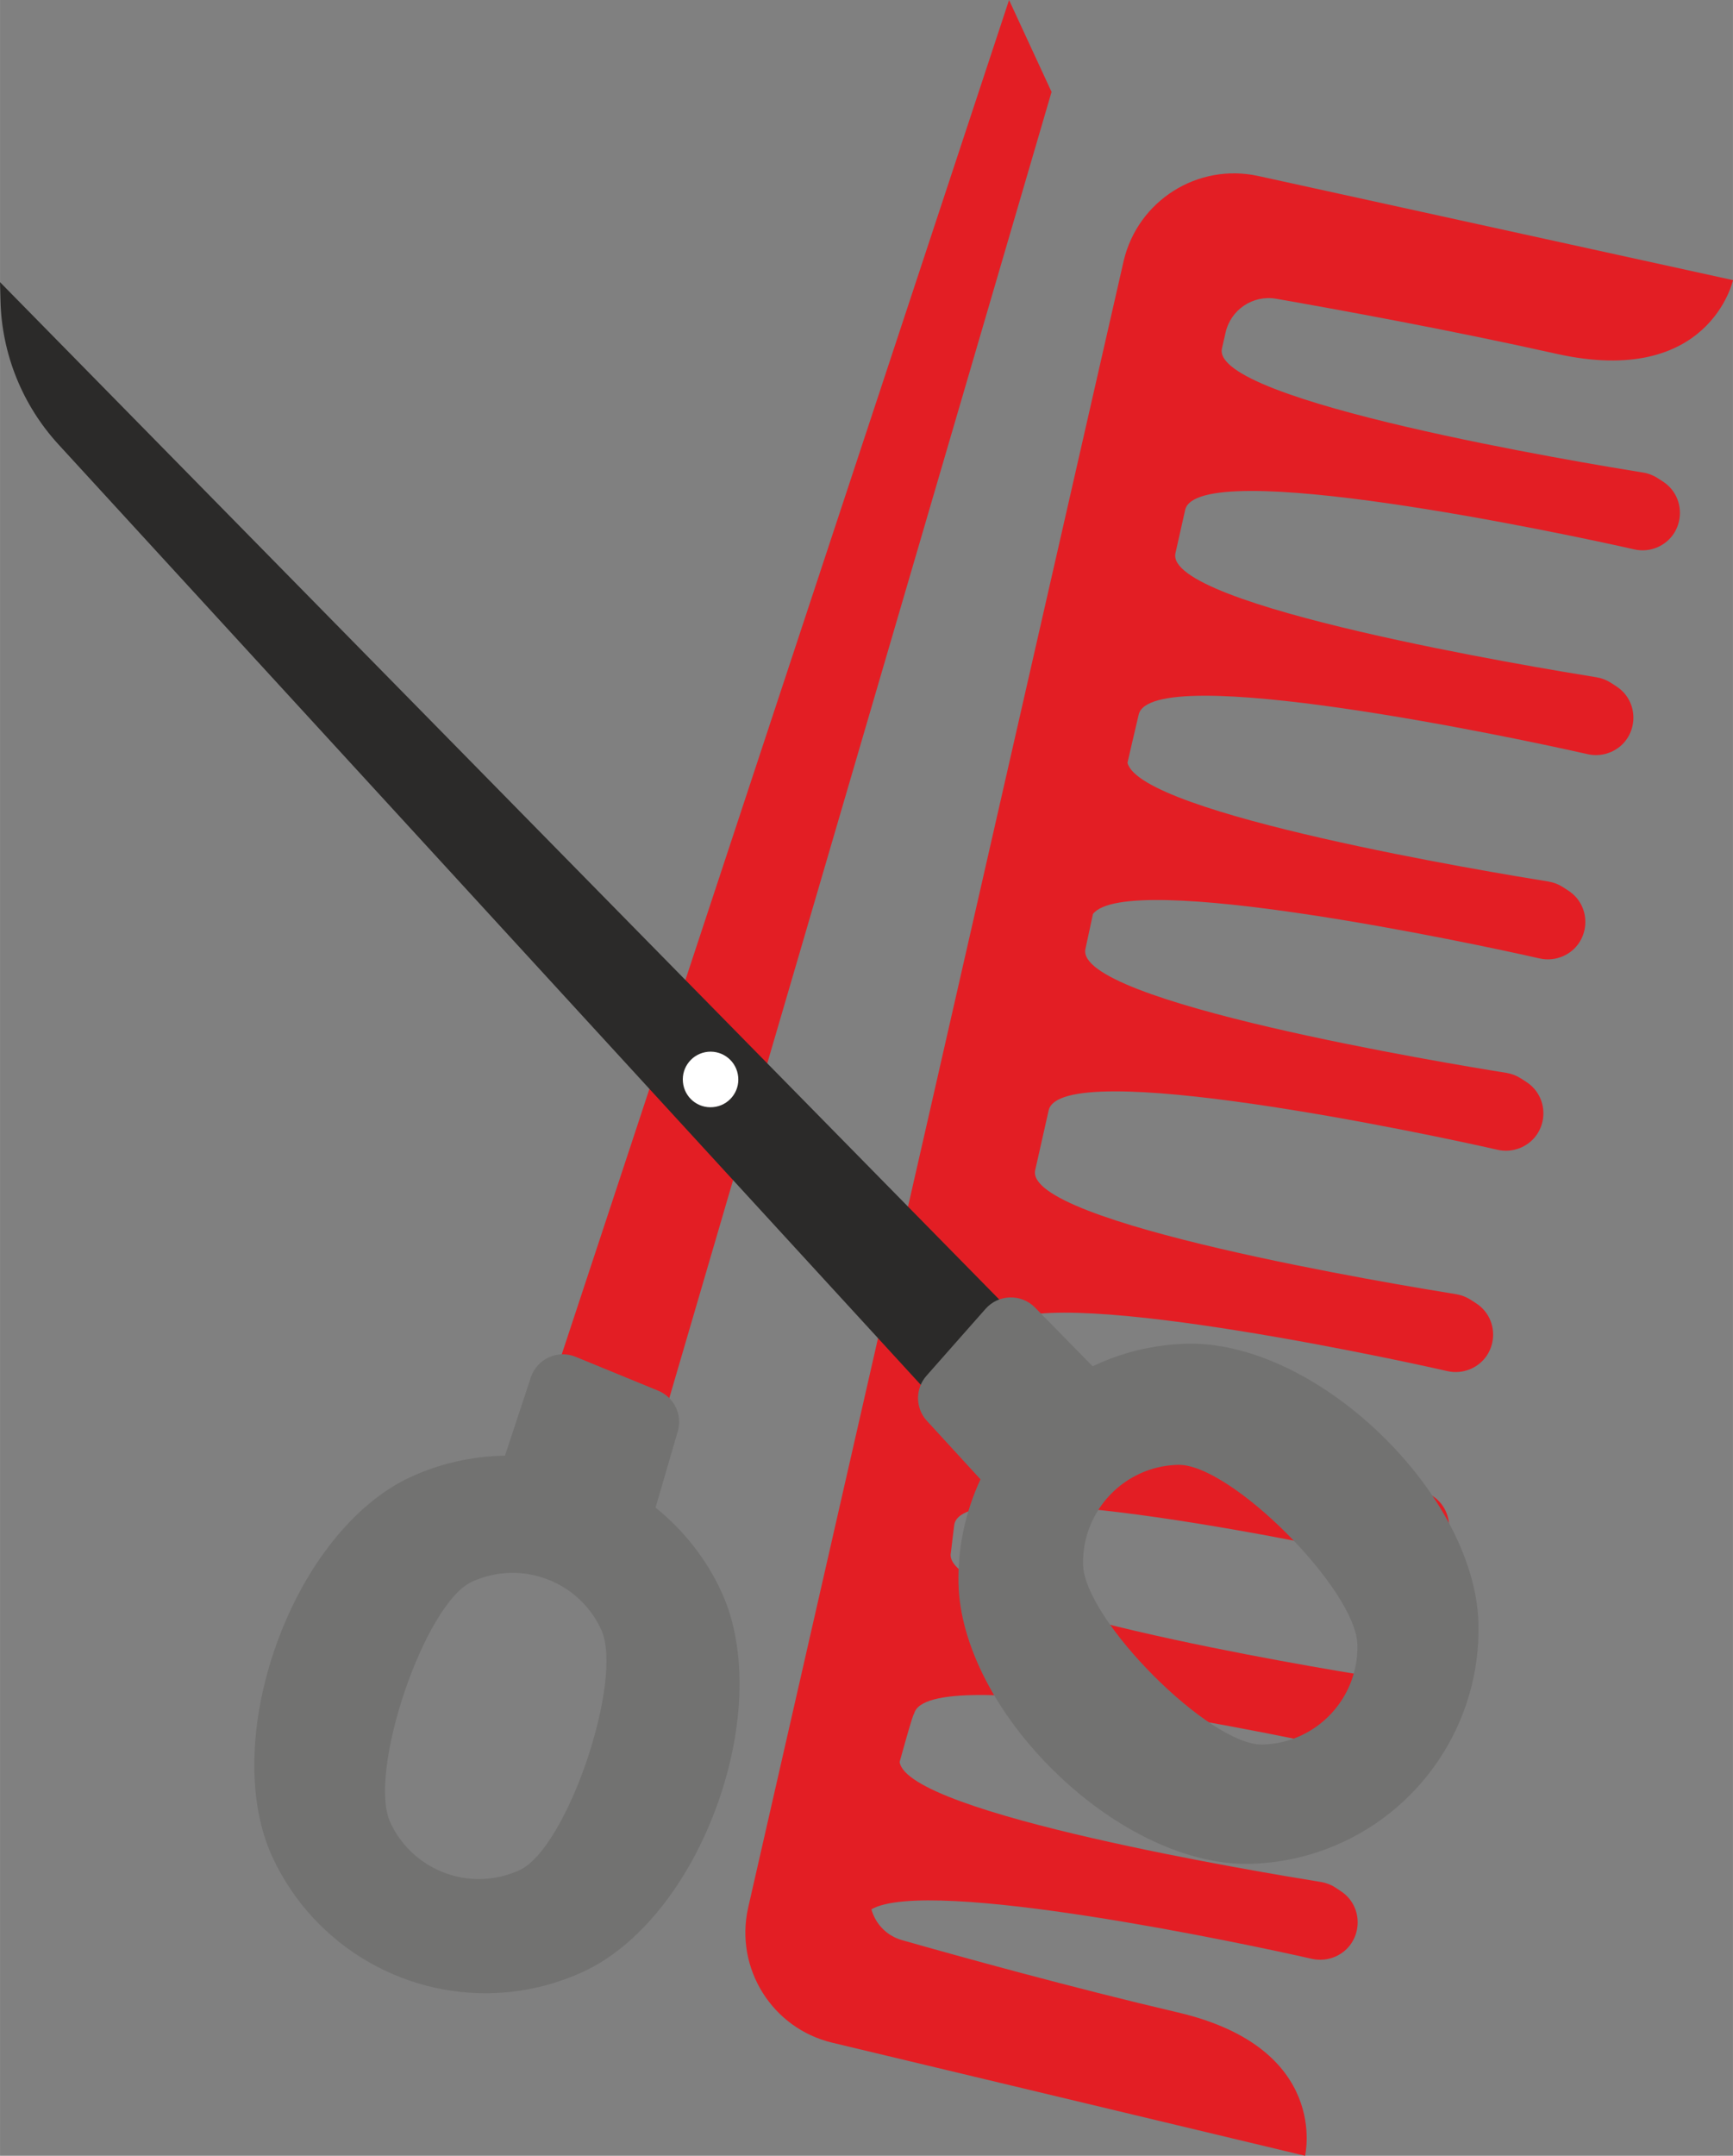 <?xml version="1.0" encoding="UTF-8"?>
<!DOCTYPE svg PUBLIC "-//W3C//DTD SVG 1.1//EN" "http://www.w3.org/Graphics/SVG/1.1/DTD/svg11.dtd">
<!-- Creator: CorelDRAW X8 -->
<svg xmlns="http://www.w3.org/2000/svg" xml:space="preserve" width="173.95mm" height="216.302mm" version="1.1" style="shape-rendering:geometricPrecision; text-rendering:geometricPrecision; image-rendering:optimizeQuality; fill-rule:evenodd; clip-rule:evenodd"
viewBox="0 0 22143 27535"
 xmlns:xlink="http://www.w3.org/1999/xlink">
 <rect x="0" y="0" width="22143" height="27535" fill="#808080" stroke="none"/>
 <defs>
  <style type="text/css">
   <![CDATA[
    .fil1 {fill:#727271;fill-rule:nonzero}
    .fil2 {fill:#2B2A29;fill-rule:nonzero}
    .fil0 {fill:#E31E24;fill-rule:nonzero}
    .fil3 {fill:white;fill-rule:nonzero}
   ]]>
  </style>
 </defs>
 <g id="Capa_x0020_1">
  <g id="_2376141903952">
   <path class="fil0" d="M15049 25704c-1359,-318 -2784,-713 -3526,-924 -196,-56 -338,-209 -389,-393 732,-421 4814,447 5630,633 101,22 206,12 301,-30 346,-155 382,-632 64,-837l-68 -45c-55,-36 -118,-59 -183,-70 -706,-114 -5288,-868 -5383,-1533 0,0 175,-640 184,-613 158,-694 4857,304 5738,504 101,23 206,13 301,-30 346,-154 382,-631 64,-837l-67 -44c-56,-36 -118,-60 -184,-70 -724,-117 -5536,-909 -5381,-1586 0,0 43,-368 45,-364 158,-694 4856,303 5738,504 101,23 206,13 301,-29 346,-155 382,-632 64,-838l-68 -44c-55,-36 -118,-60 -183,-70 -725,-117 -5536,-909 -5382,-1586 0,0 82,-355 91,-394 159,-693 4857,304 5739,505 101,23 206,12 301,-30 345,-155 382,-631 64,-837l-68 -44c-56,-36 -118,-60 -183,-71 -725,-117 -5536,-908 -5382,-1586 0,0 156,-696 172,-763 158,-694 4856,303 5737,504 101,23 207,12 302,-30l0 0c346,-155 382,-631 64,-837l-68 -44c-56,-36 -118,-60 -183,-71 -725,-116 -5536,-908 -5382,-1585l96 -445c436,-565 4856,374 5708,568 101,23 206,12 301,-30l0 0c346,-155 382,-631 64,-837l-68 -44c-55,-36 -118,-60 -183,-71 -701,-113 -5222,-857 -5381,-1518 0,0 142,-615 143,-614 158,-693 4856,304 5738,505 101,23 206,12 301,-30 346,-155 382,-631 64,-837l-68 -44c-55,-36 -118,-60 -183,-71 -725,-117 -5536,-908 -5382,-1586l124 -552c158,-694 4857,304 5738,504 101,23 206,13 301,-29 346,-155 383,-631 65,-838l-69 -44c-55,-36 -118,-60 -183,-70 -725,-117 -5536,-909 -5382,-1586l0 0 46 -200c65,-295 350,-486 647,-434 760,133 2214,397 3577,702 1959,440 2260,-940 2260,-940l-6066 -1330c-772,-169 -1536,312 -1719,1081l-4800 21042c-171,771 308,1537 1077,1720l6040 1444c0,0 329,-1374 -1626,-1831z"/>
   <path class="fil0" d="M5954 19971c752,-347 1643,-19 1990,732 347,752 -414,3063 -1165,3410 -752,347 -1642,19 -1990,-732 -347,-752 414,-3062 1165,-3410zm-2212 3638c636,1375 2266,1975 3641,1340 1375,-636 2273,-3139 1637,-4514 -209,-451 -526,-817 -905,-1086l5321 -18175 -543 -1174 -6227 18847c-429,-22 -869,56 -1287,248 -1375,636 -2272,3138 -1637,4514z"/>
   <path class="fil1" d="M6028 20204c129,-59 266,-96 406,-109 524,-49 1026,239 1247,718 295,639 -434,2792 -1041,3073 -129,59 -265,96 -405,109 -525,50 -1027,-239 -1248,-717 -295,-639 435,-2793 1041,-3074zm-2548 3514c532,1152 1739,1847 3002,1728l0 0c337,-32 665,-121 975,-264 705,-326 1342,-1120 1705,-2124 362,-1001 383,-2020 56,-2726 -193,-419 -483,-787 -842,-1076l284 -973c62,-212 -46,-436 -250,-520l-1055 -433c-231,-94 -494,26 -573,264l-330 999c-80,1 -161,6 -240,13 -337,32 -663,120 -971,262 -705,326 -1343,1120 -1705,2123 -361,1001 -383,2021 -56,2727z"/>
   <path class="fil2" d="M17598 21000c20,828 -634,1515 -1462,1536 -827,20 -2530,-1717 -2551,-2544 -20,-828 634,-1516 1462,-1536 827,-20 2530,1717 2551,2544zm-2422 -3584c-460,12 -890,137 -1265,346l-13911 -14158 6 236c16,682 280,1334 740,1836l12087 13176c-222,409 -344,877 -332,1375 37,1514 1948,3363 3462,3325 1515,-37 2712,-1295 2675,-2809 -38,-1515 -1948,-3364 -3462,-3327z"/>
   <path class="fil3" d="M9432 13755c19,195 -125,368 -320,386 -195,19 -368,-124 -386,-320 -19,-195 124,-368 320,-387 195,-18 368,125 386,321z"/>
   <path class="fil1" d="M17344 21007c13,527 -309,1007 -802,1195 -131,50 -270,77 -412,80 -668,17 -2274,-1593 -2291,-2297 -13,-527 309,-1007 802,-1195 131,-50 270,-77 412,-80 668,-17 2274,1593 2291,2297zm293 -2692c-769,-741 -1692,-1171 -2468,-1152 -339,8 -671,73 -987,193 -74,29 -148,61 -221,95l-737 -751c-176,-178 -465,-170 -631,17l-755 855c-146,165 -144,414 5,576l685 747c-195,419 -292,877 -281,1338 20,778 489,1683 1255,2421 769,741 1692,1171 2468,1152 341,-8 675,-74 991,-194l0 0c1186,-451 1962,-1607 1930,-2876 -19,-778 -488,-1683 -1254,-2421z"/>
  </g>
 </g>
</svg>
